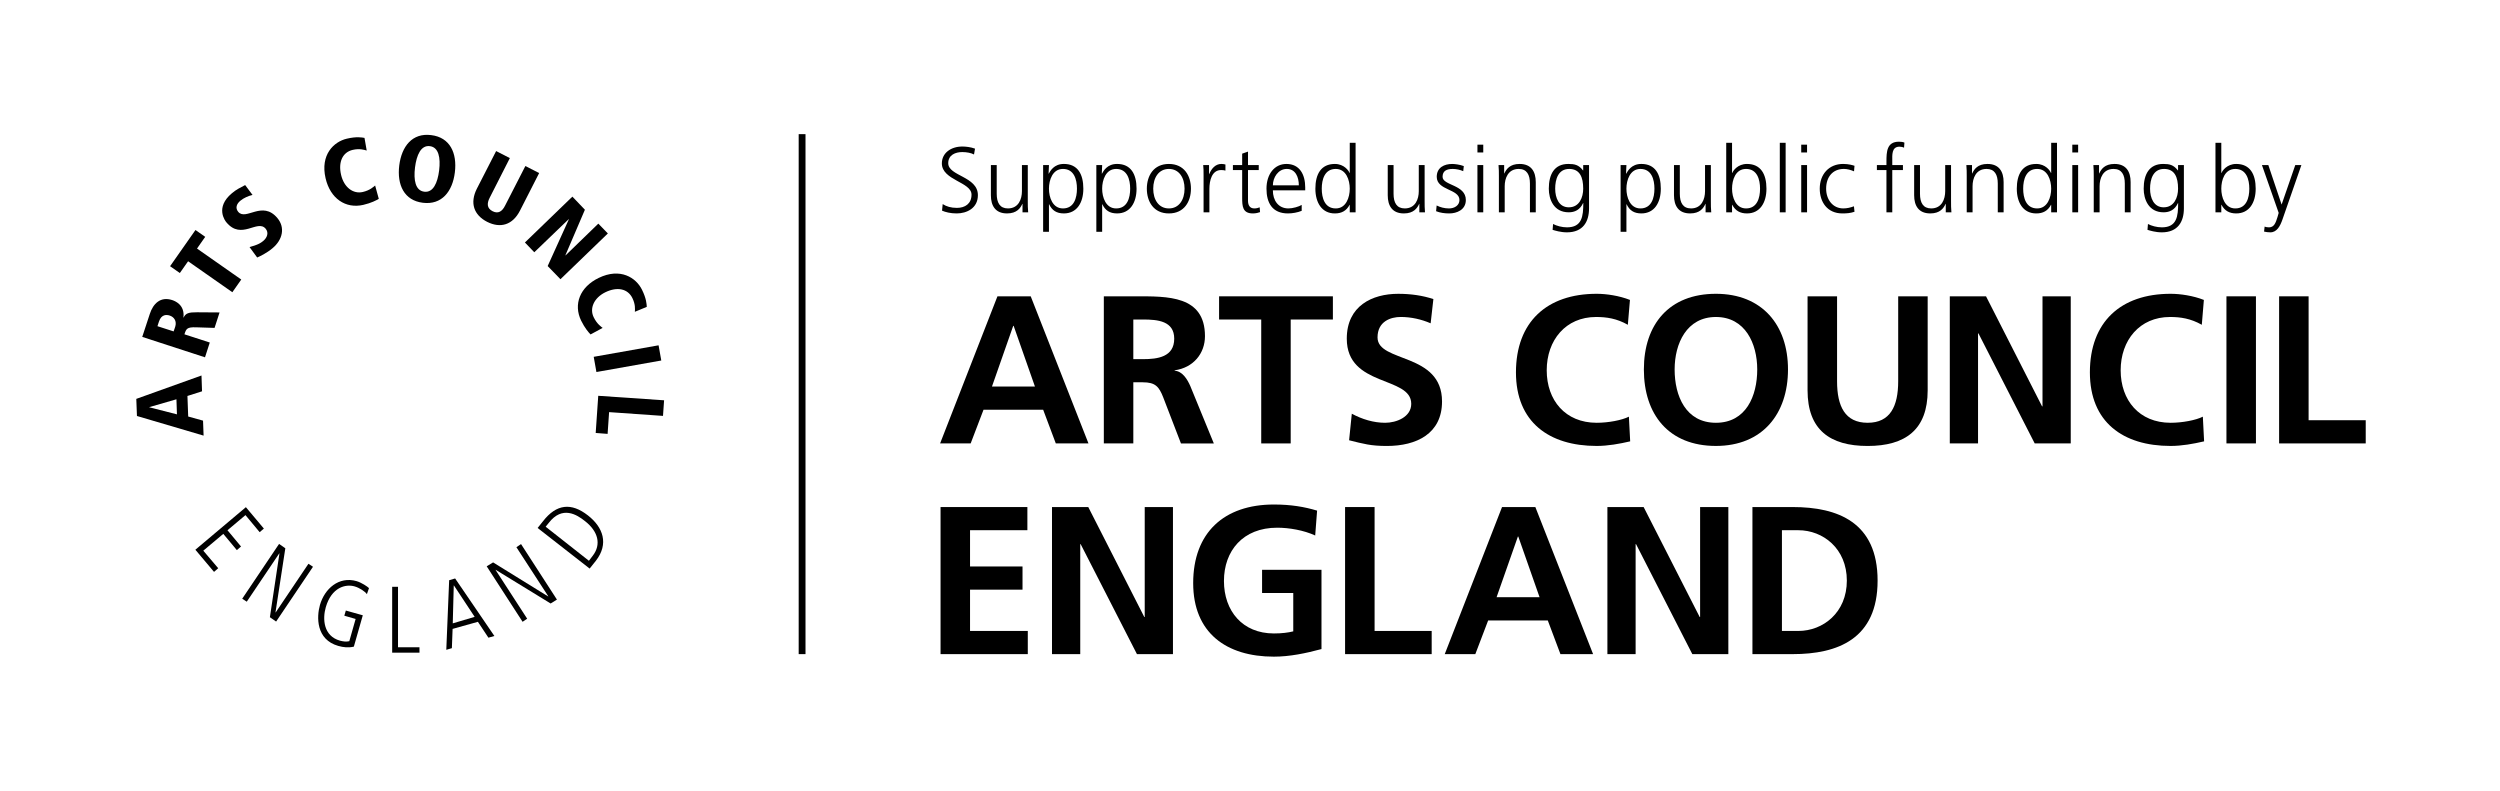 <svg height="62" width="196" viewBox="0 0 273.986 86.559" xmlns="http://www.w3.org/2000/svg"><g fill="currentColor"><g><path d="M111.091,35.656h-.048l-2.329,6.651h4.709l-2.333-6.651ZM109.315,32.42h3.646l6.329,16.12h-3.58l-1.386-3.692h-6.535l-1.409,3.692h-3.35l6.284-16.12Z"></path><path d="M124.205,39.306h1.065c1.591,0,3.418-.234,3.418-2.243,0-1.939-1.803-2.102-3.418-2.102h-1.065v4.344ZM120.973,32.42h3.489c3.463,0,7.596-.115,7.596,4.368,0,1.892-1.27,3.46-3.325,3.74v.042c.879.07,1.386.95,1.71,1.665l2.586,6.308h-3.603l-1.938-5.036c-.466-1.2-.875-1.664-2.241-1.664h-1.041v6.7h-3.232v-16.122Z"></path><polygon points="138.224 34.962 133.605 34.962 133.605 32.42 146.077 32.42 146.077 34.962 141.453 34.962 141.453 48.542 138.224 48.542 138.224 34.962"></polygon><path d="M156.789,35.377c-1.016-.44-2.148-.694-3.277-.694-1.11,0-2.542.487-2.542,2.242,0,2.795,7.069,1.616,7.069,7.019,0,3.534-2.797,4.876-6.051,4.876-1.755,0-2.542-.229-4.134-.625l.297-2.91c1.113.602,2.381.994,3.651.994,1.224,0,2.863-.625,2.863-2.079,0-3.072-7.065-1.802-7.065-7.137,0-3.604,2.792-4.919,5.636-4.919,1.383,0,2.676.185,3.855.579l-.3,2.656Z"></path><path d="M178.659,48.314c-1.178.275-2.449.504-3.673.504-5.218,0-8.846-2.609-8.846-8.063,0-5.516,3.372-8.612,8.846-8.612,1.062,0,2.472.208,3.648.672l-.231,2.725c-1.224-.694-2.331-.855-3.487-.855-3.326,0-5.404,2.54-5.404,5.843,0,3.279,2.03,5.751,5.474,5.751,1.271,0,2.768-.279,3.532-.67l.141,2.705Z"></path><path d="M188.055,46.279c3.301,0,4.528-2.934,4.528-5.844,0-2.842-1.319-5.75-4.528-5.75-3.208,0-4.525,2.908-4.525,5.75,0,2.91,1.225,5.844,4.525,5.844M188.055,32.143c5.057,0,7.899,3.419,7.899,8.291,0,4.872-2.798,8.383-7.899,8.383-5.171,0-7.896-3.441-7.896-8.383,0-4.942,2.77-8.291,7.896-8.291"></path><path d="M198.099,32.42h3.233v9.31c0,2.749.876,4.549,3.35,4.549,2.468,0,3.349-1.8,3.349-4.549v-9.31h3.231v10.303c0,4.317-2.448,6.097-6.58,6.097-4.135,0-6.584-1.779-6.584-6.097v-10.303Z"></path><polygon points="213.687 32.42 217.658 32.42 223.799 44.479 223.847 44.479 223.847 32.42 226.942 32.42 226.942 48.541 222.993 48.541 216.829 36.485 216.782 36.485 216.782 48.541 213.687 48.541 213.687 32.42"></polygon><path d="M241.557,48.314c-1.176.275-2.447.504-3.67.504-5.221,0-8.847-2.609-8.847-8.063,0-5.516,3.372-8.612,8.847-8.612,1.061,0,2.469.208,3.645.672l-.227,2.725c-1.227-.694-2.332-.855-3.486-.855-3.325,0-5.406,2.54-5.406,5.843,0,3.279,2.03,5.751,5.475,5.751,1.268,0,2.77-.279,3.531-.67l.139,2.705Z"></path><rect height="16.12" width="3.232" y="32.42" x="244.006"></rect><polygon points="249.778 32.42 253.01 32.42 253.01 45.999 259.27 45.999 259.27 48.541 249.778 48.541 249.778 32.42"></polygon><polygon points="103.079 55.515 112.595 55.515 112.595 58.052 106.311 58.052 106.311 62.027 112.062 62.027 112.062 64.568 106.311 64.568 106.311 69.093 112.64 69.093 112.64 71.634 103.079 71.634 103.079 55.515"></polygon><polygon points="115.293 55.515 119.268 55.515 125.409 67.568 125.455 67.568 125.455 55.515 128.55 55.515 128.55 71.634 124.603 71.634 118.434 59.58 118.389 59.58 118.389 71.634 115.293 71.634 115.293 55.515"></polygon><path d="M144.137,58.632c-1.247-.578-2.865-.854-4.162-.854-3.762,0-5.837,2.539-5.837,5.842,0,3.277,2.03,5.748,5.471,5.748.881,0,1.571-.092,2.125-.229v-4.203h-3.418v-2.541h6.511v8.684c-1.707.461-3.486.832-5.217.832-5.217,0-8.844-2.611-8.844-8.061,0-5.519,3.373-8.613,8.844-8.613,1.872,0,3.348.252,4.736.67l-.208,2.725Z"></path><polygon points="147.413 55.515 150.647 55.515 150.647 69.093 156.904 69.093 156.904 71.634 147.413 71.634 147.413 55.515"></polygon><path d="M166.395,58.746h-.043l-2.336,6.652h4.712l-2.333-6.652ZM164.616,55.515h3.65l6.329,16.121h-3.579l-1.388-3.695h-6.534l-1.408,3.695h-3.351l6.28-16.121Z"></path><polygon points="176.162 55.515 180.134 55.515 186.277 67.568 186.322 67.568 186.322 55.515 189.417 55.515 189.417 71.634 185.469 71.634 179.301 59.58 179.255 59.58 179.255 71.634 176.162 71.634 176.162 55.515"></polygon><path d="M195.29,69.093h1.802c2.699,0,5.312-2.008,5.312-5.518,0-3.514-2.612-5.521-5.312-5.521h-1.802v11.039ZM192.057,55.515h4.411c4.939,0,9.306,1.664,9.306,8.06,0,6.393-4.367,8.059-9.306,8.059h-4.411v-16.119Z"></path><path d="M248.596,18.034h-.701l1.836,5.242-.131.458c-.203.67-.385,1.127-.935,1.127-.232,0-.355-.041-.475-.082l-.062.547c.213.05.457.082.691.082.721,0,1.086-.71,1.33-1.421l2.07-5.953h-.67l-1.492,4.317h-.01l-1.451-4.317ZM246.512,20.624c0,1.005-.314,2.164-1.535,2.164-1.139,0-1.535-1.219-1.535-2.164,0-.945.367-2.165,1.535-2.165,1.221,0,1.535,1.158,1.535,2.165M242.803,23.213h.639v-.821h.021c.346.659.873.944,1.615.944,1.424,0,2.133-1.177,2.133-2.712,0-1.575-.609-2.711-2.133-2.711-1.016,0-1.525.74-1.615.995h-.021v-3.312h-.639v7.618ZM239.342,18.034h-.639v.588h-.019c-.478-.62-.926-.71-1.617-.71-1.522,0-2.131,1.137-2.131,2.711,0,1.148.527,2.589,2.182,2.589.66,0,1.23-.264,1.576-1.014h.019c0,1.461-.143,2.662-1.787,2.662-.56,0-1.127-.163-1.523-.367l-.051.641c.264.081.885.274,1.564.274,1.777,0,2.426-1.178,2.426-2.621v-4.753ZM235.635,20.624c0-1.006.316-2.165,1.535-2.165,1.168,0,1.533.915,1.533,2.165,0,.944-.416,2.042-1.574,2.042-1.088,0-1.494-1.026-1.494-2.042M229.463,23.213h.641v-2.865c0-.863.364-1.889,1.534-1.889.883,0,1.23.629,1.23,1.605v3.149h.637v-3.311c0-1.138-.485-1.99-1.766-1.99-1.078,0-1.464.578-1.677,1.045h-.02v-.923h-.619c.04.417.04.823.04,1.219v3.96ZM227.752,15.8h-.639v.852h.639v-.852ZM227.114,23.213h.638v-5.179h-.638v5.179ZM221.729,20.624c0-1.006.315-2.165,1.534-2.165,1.138,0,1.535,1.219,1.535,2.165,0,.944-.398,2.164-1.535,2.164-1.22,0-1.534-1.158-1.534-2.164M225.436,15.596h-.638v3.312h-.021c-.092-.255-.6-.995-1.616-.995-1.524,0-2.132,1.137-2.132,2.711,0,1.535.71,2.712,2.132,2.712.742,0,1.27-.285,1.616-.944h.021v.821h.638v-7.618ZM215.543,23.213h.639v-2.865c0-.863.365-1.889,1.535-1.889.884,0,1.228.629,1.228,1.605v3.149h.64v-3.311c0-1.138-.487-1.99-1.767-1.99-1.077,0-1.464.578-1.677,1.045h-.021v-.923h-.619c.041.417.041.823.041,1.219v3.96ZM213.823,18.034h-.64v2.864c0,.864-.364,1.889-1.534,1.889-.884,0-1.229-.629-1.229-1.604v-3.149h-.64v3.312c0,1.138.487,1.99,1.767,1.99,1.078,0,1.464-.578,1.677-1.045h.021v.923h.619c-.041-.416-.041-.822-.041-1.218v-3.961ZM206.744,23.213h.639v-4.632h1.168v-.547h-1.168v-.448c0-.62-.092-1.565.783-1.565.183,0,.375.041.507.113l.041-.558c-.123-.072-.397-.101-.6-.101-1.33,0-1.37,1.096-1.37,2.183v.376h-1.047v.547h1.047v4.632ZM203.243,18.114c-.184-.061-.63-.202-1.251-.202-1.532,0-2.558,1.116-2.558,2.711,0,1.443.811,2.712,2.478,2.712.486,0,.893-.031,1.331-.183l-.061-.599c-.386.142-.763.233-1.168.233-1.169,0-1.88-.985-1.88-2.164,0-1.26.701-2.165,1.949-2.165.347,0,.764.111,1.108.265l.052-.61ZM198.043,15.8h-.639v.852h.639v-.852ZM197.405,23.213h.638v-5.179h-.638v5.179ZM195.056,23.213h.64v-7.618h-.64v7.618ZM192.891,20.624c0,1.005-.314,2.164-1.534,2.164-1.138,0-1.534-1.219-1.534-2.164,0-.945.367-2.165,1.534-2.165,1.22,0,1.534,1.158,1.534,2.165M189.184,23.213h.639v-.821h.021c.347.659.874.944,1.615.944,1.423,0,2.134-1.177,2.134-2.712,0-1.575-.609-2.711-2.134-2.711-1.017,0-1.523.74-1.615.995h-.021v-3.312h-.639v7.618ZM187.501,18.034h-.639v2.864c0,.864-.365,1.889-1.534,1.889-.885,0-1.229-.629-1.229-1.604v-3.149h-.64v3.312c0,1.138.487,1.99,1.767,1.99,1.077,0,1.463-.578,1.677-1.045h.02v.923h.619c-.041-.416-.041-.822-.041-1.218v-3.961ZM181.317,20.624c0,1.005-.315,2.164-1.535,2.164-1.139,0-1.535-1.219-1.535-2.164,0-.945.397-2.165,1.535-2.165,1.219,0,1.535,1.158,1.535,2.165M177.609,25.347h.638v-3.016h.021c.315.669.803,1.004,1.616,1.004,1.423,0,2.132-1.177,2.132-2.712,0-1.575-.608-2.711-2.132-2.711-1.098,0-1.495.78-1.657,1.065h-.021l.041-.943h-.638v7.313ZM174.148,18.034h-.638v.588h-.021c-.477-.62-.925-.71-1.616-.71-1.525,0-2.133,1.137-2.133,2.711,0,1.148.528,2.589,2.184,2.589.661,0,1.23-.264,1.575-1.014h.021c0,1.461-.142,2.662-1.789,2.662-.559,0-1.128-.163-1.524-.367l-.05.641c.265.081.883.274,1.565.274,1.778,0,2.427-1.178,2.427-2.621v-4.753ZM170.44,20.624c0-1.006.316-2.165,1.535-2.165,1.169,0,1.535.915,1.535,2.165,0,.944-.416,2.042-1.576,2.042-1.087,0-1.494-1.026-1.494-2.042M164.269,23.213h.638v-2.865c0-.863.366-1.889,1.536-1.889.884,0,1.229.629,1.229,1.605v3.149h.639v-3.311c0-1.138-.487-1.99-1.767-1.99-1.078,0-1.463.578-1.678,1.045h-.019v-.923h-.618c.041.417.041.823.041,1.219v3.96ZM162.557,15.8h-.638v.852h.638v-.852ZM161.918,23.213h.638v-5.179h-.638v5.179ZM157.388,23.092c.456.183.954.244,1.452.244.783,0,1.808-.376,1.808-1.472,0-1.697-2.55-1.576-2.55-2.541,0-.662.458-.864,1.118-.864.356,0,.813.092,1.147.244l.061-.558c-.455-.172-1.004-.232-1.279-.232-.854,0-1.686.385-1.686,1.411,0,1.503,2.489,1.31,2.489,2.541,0,.588-.539.923-1.148.923-.499,0-.965-.131-1.351-.325l-.061.63ZM156.129,18.034h-.639v2.864c0,.864-.366,1.889-1.534,1.889-.884,0-1.23-.629-1.23-1.604v-3.149h-.638v3.312c0,1.138.486,1.99,1.767,1.99,1.077,0,1.462-.578,1.676-1.045h.02v.923h.619c-.04-.416-.04-.822-.04-1.218v-3.961ZM144.857,20.624c0-1.006.315-2.165,1.535-2.165,1.138,0,1.534,1.219,1.534,2.165,0,.944-.396,2.164-1.534,2.164-1.22,0-1.535-1.158-1.535-2.164M148.565,15.596h-.639v3.312h-.019c-.092-.255-.6-.995-1.616-.995-1.524,0-2.133,1.137-2.133,2.711,0,1.535.71,2.712,2.133,2.712.742,0,1.27-.285,1.616-.944h.019v.821h.639v-7.618ZM139.5,20.259c0-.854.579-1.8,1.524-1.8.955,0,1.321.895,1.321,1.8h-2.845ZM142.659,22.402c-.304.193-.985.386-1.453.386-1.119,0-1.707-.884-1.707-1.982h3.545v-.324c0-1.392-.599-2.569-2.062-2.569-1.311,0-2.183,1.126-2.183,2.711,0,1.554.639,2.712,2.356,2.712.477,0,1.056-.102,1.503-.285v-.649ZM137.953,18.034h-1.178v-1.473l-.64.223v1.25h-1.015v.547h1.015v3.028c0,.945.041,1.727,1.177,1.727.316,0,.63-.082.783-.143l-.041-.527c-.183.071-.345.121-.589.121-.518,0-.691-.386-.691-.853v-3.353h1.178v-.547ZM131.904,23.213h.639v-2.56c0-.935.273-2.072,1.29-2.072.163,0,.335.02.468.061v-.669c-.112-.031-.294-.061-.447-.061-.662,0-1.098.537-1.332,1.116h-.019v-.994h-.64c.041.375.041.587.041,1.157v4.022ZM126.387,20.624c0-1.199.6-2.165,1.717-2.165,1.118,0,1.717.965,1.717,2.165s-.6,2.164-1.717,2.164c-1.118,0-1.717-.964-1.717-2.164M125.687,20.624c0,1.412.74,2.712,2.417,2.712,1.676,0,2.417-1.3,2.417-2.712,0-1.413-.741-2.711-2.417-2.711-1.677,0-2.417,1.298-2.417,2.711M123.86,20.624c0,1.005-.315,2.164-1.535,2.164-1.138,0-1.535-1.219-1.535-2.164,0-.945.397-2.165,1.535-2.165,1.219,0,1.535,1.158,1.535,2.165M120.152,25.347h.638v-3.016h.021c.315.669.802,1.004,1.616,1.004,1.423,0,2.133-1.177,2.133-2.712,0-1.575-.609-2.711-2.133-2.711-1.098,0-1.494.78-1.656,1.065h-.02l.04-.943h-.638v7.313ZM118.028,20.624c0,1.005-.316,2.164-1.534,2.164-1.139,0-1.535-1.219-1.535-2.164,0-.945.397-2.165,1.535-2.165,1.219,0,1.534,1.158,1.534,2.165M114.32,25.347h.639v-3.016h.021c.316.669.803,1.004,1.616,1.004,1.423,0,2.132-1.177,2.132-2.712,0-1.575-.607-2.711-2.132-2.711-1.098,0-1.494.78-1.656,1.065h-.021l.041-.943h-.639v7.313ZM112.638,18.034h-.64v2.864c0,.864-.365,1.889-1.534,1.889-.884,0-1.23-.629-1.23-1.604v-3.149h-.638v3.312c0,1.138.486,1.99,1.767,1.99,1.077,0,1.464-.578,1.677-1.045h.021v.923h.619c-.041-.416-.041-.822-.041-1.218v-3.961ZM103.242,23.031c.375.162.913.305,1.604.305,1.098,0,2.325-.568,2.325-2.001,0-2.072-3.251-2.083-3.251-3.505,0-.915.804-1.219,1.536-1.219.477,0,.976.091,1.29.264l.111-.639c-.486-.182-1.046-.233-1.391-.233-1.25,0-2.244.71-2.244,1.848,0,1.859,3.251,2.032,3.251,3.424,0,1.006-.722,1.453-1.597,1.453-.66,0-1.148-.152-1.563-.416l-.071.721Z"></path></g><g><g><path d="M22.142,42.832l-.06-1.735-7.145,2.563.072,1.875,7.304,2.152-.061-1.642-1.627-.452-.083-2.253,1.599-.509ZM19.337,43.704l.055,1.651-3.032-.774-.004-.017,2.981-.86Z"></path><path d="M22.467,39.103l.524-1.619-2.777-.9c.188-.59.26-.805,1.286-.767l2.015.064.547-1.693-2.472-.018c-.908-.007-1.243.1-1.466.576l-.021-.004c.167-1.415-.956-1.818-1.241-1.913-1.273-.411-2.077.388-2.446,1.526l-.827,2.512,6.878,2.238ZM17.256,35.694l.16-.496c.28-.861.892-.763,1.176-.672.496.157.806.619.607,1.24l-.171.499-1.771-.571Z"></path><polygon points="25.464 31.972 26.441 30.582 21.592 27.184 22.49 25.901 21.421 25.154 18.64 29.12 19.709 29.868 20.614 28.577 25.464 31.972"></polygon><path d="M26.868,20.227c-.561.299-.957.475-1.46.903-1.854,1.553-.739,3.021-.592,3.187,1.652,1.982,3.394-.375,4.296.692.378.452.154.995-.258,1.339-.486.412-.981.505-1.505.677l.836,1.142c.297-.129,1.017-.459,1.687-1.023,1.105-.927,1.405-2.257.522-3.306-1.647-1.965-3.435.333-4.285-.675-.343-.412-.189-.871.235-1.22.348-.296.893-.533,1.331-.635l-.808-1.08Z"></path><path d="M39.946,15.057c-.296-.054-.881-.161-1.933.086-1.431.332-2.93,1.757-2.331,4.339.517,2.233,2.2,3.361,4.128,2.917.897-.209,1.443-.506,1.703-.661l-.401-1.461c-.144.111-.546.524-1.353.709-1.051.245-2.06-.503-2.377-1.872-.333-1.419.169-2.486,1.27-2.742.761-.175,1.25-.008,1.536.072l-.242-1.386Z"></path><path d="M43.755,18.083c-.256,2.109.524,3.832,2.59,4.085,2.064.256,3.246-1.223,3.505-3.333.261-2.109-.526-3.834-2.598-4.083-2.062-.262-3.236,1.222-3.497,3.331M45.482,18.299c.175-1.374.652-2.456,1.623-2.338.98.122,1.19,1.283,1.022,2.659-.171,1.377-.658,2.458-1.63,2.334-.978-.117-1.182-1.279-1.015-2.655"></path><path d="M52.269,20.609c-.809,1.594-.328,2.905,1.117,3.648,1.455.735,2.797.356,3.608-1.242l2.094-4.104-1.509-.771-2.225,4.341c-.324.649-.764.922-1.368.613-.613-.312-.651-.831-.318-1.48l2.208-4.343-1.503-.77-2.103,4.107Z"></path><polygon points="57.528 26.52 58.555 27.592 62.33 23.962 62.344 23.979 60.022 29.102 61.422 30.546 66.618 25.53 65.573 24.454 61.979 27.938 61.964 27.921 64.102 22.931 62.73 21.495 57.528 26.52"></polygon><path d="M70.883,33.576c-.017-.307-.042-.905-.521-1.871-.644-1.322-2.374-2.46-4.758-1.297-2.06,1.001-2.777,2.894-1.916,4.675.407.827.821,1.296,1.033,1.515l1.325-.716c-.136-.113-.62-.418-.981-1.169-.476-.962.022-2.121,1.277-2.738,1.316-.64,2.463-.383,2.963.635.343.696.291,1.209.272,1.506l1.307-.54Z"></path><rect transform="translate(-5.804 12.629) rotate(-10.07)" height="1.692" width="7.22" y="38.407" x="65.16"></rect><polygon points="65.564 43.322 65.285 47.395 66.59 47.496 66.754 45.112 72.661 45.525 72.78 43.815 65.564 43.322"></polygon><polygon points="21.411 60.192 23.456 62.621 23.914 62.219 22.28 60.296 24.472 58.453 25.958 60.236 26.414 59.837 24.931 58.057 26.902 56.398 28.457 58.269 28.919 57.874 26.948 55.528 21.411 60.192"></polygon><polygon points="26.545 65.561 27.044 65.887 30.608 60.59 30.625 60.602 29.578 67.588 30.261 68.065 34.302 62.059 33.803 61.731 30.21 67.068 30.193 67.056 31.27 60.032 30.585 59.555 26.545 65.561"></polygon><path d="M37.734,67.422l1.241.358-.693,2.437c-.363.076-.658.032-1.016-.058-1.834-.512-1.927-2.397-1.562-3.665.632-2.188,2.18-2.574,3.17-2.28.531.154,1.131.55,1.336.847l.23-.663c-.177-.172-.806-.6-1.367-.766-1.946-.552-3.495.835-4.007,2.609-.376,1.323-.437,3.79,2,4.491.574.165,1.134.218,1.714.081l.98-3.435-1.859-.521-.165.565Z"></path><polygon points="42.98 71.474 45.973 71.474 45.971 70.883 43.62 70.883 43.62 64.255 42.98 64.255 42.98 71.474"></polygon><path d="M48.912,71.16l.611-.18.08-2.112,2.772-.776,1.153,1.739.654-.185-4.303-6.306-.654.194-.314,7.626ZM49.729,64.11l.019-.003,2.273,3.443-2.401.713.109-4.153Z"></path><polygon points="57.273 68.091 57.775 67.751 54.309 62.403 54.325 62.394 60.347 66.085 61.037 65.657 57.103 59.573 56.595 59.916 60.09 65.299 60.068 65.308 54.041 61.58 53.34 62.01 57.273 68.091"></polygon><path d="M64.622,62.257l.69-.864c1.428-1.85.788-3.659-.869-4.954-1.837-1.44-3.46-1.266-4.935.634l-.587.734,5.701,4.45ZM59.801,57.67l.335-.413c1.483-1.927,3.08-.918,3.978-.199,1.424,1.109,1.824,2.544.836,3.809l-.409.535-4.74-3.732Z"></path></g><rect height="56.987" width=".748" y="14.647" x="87.531"></rect></g></g></svg>